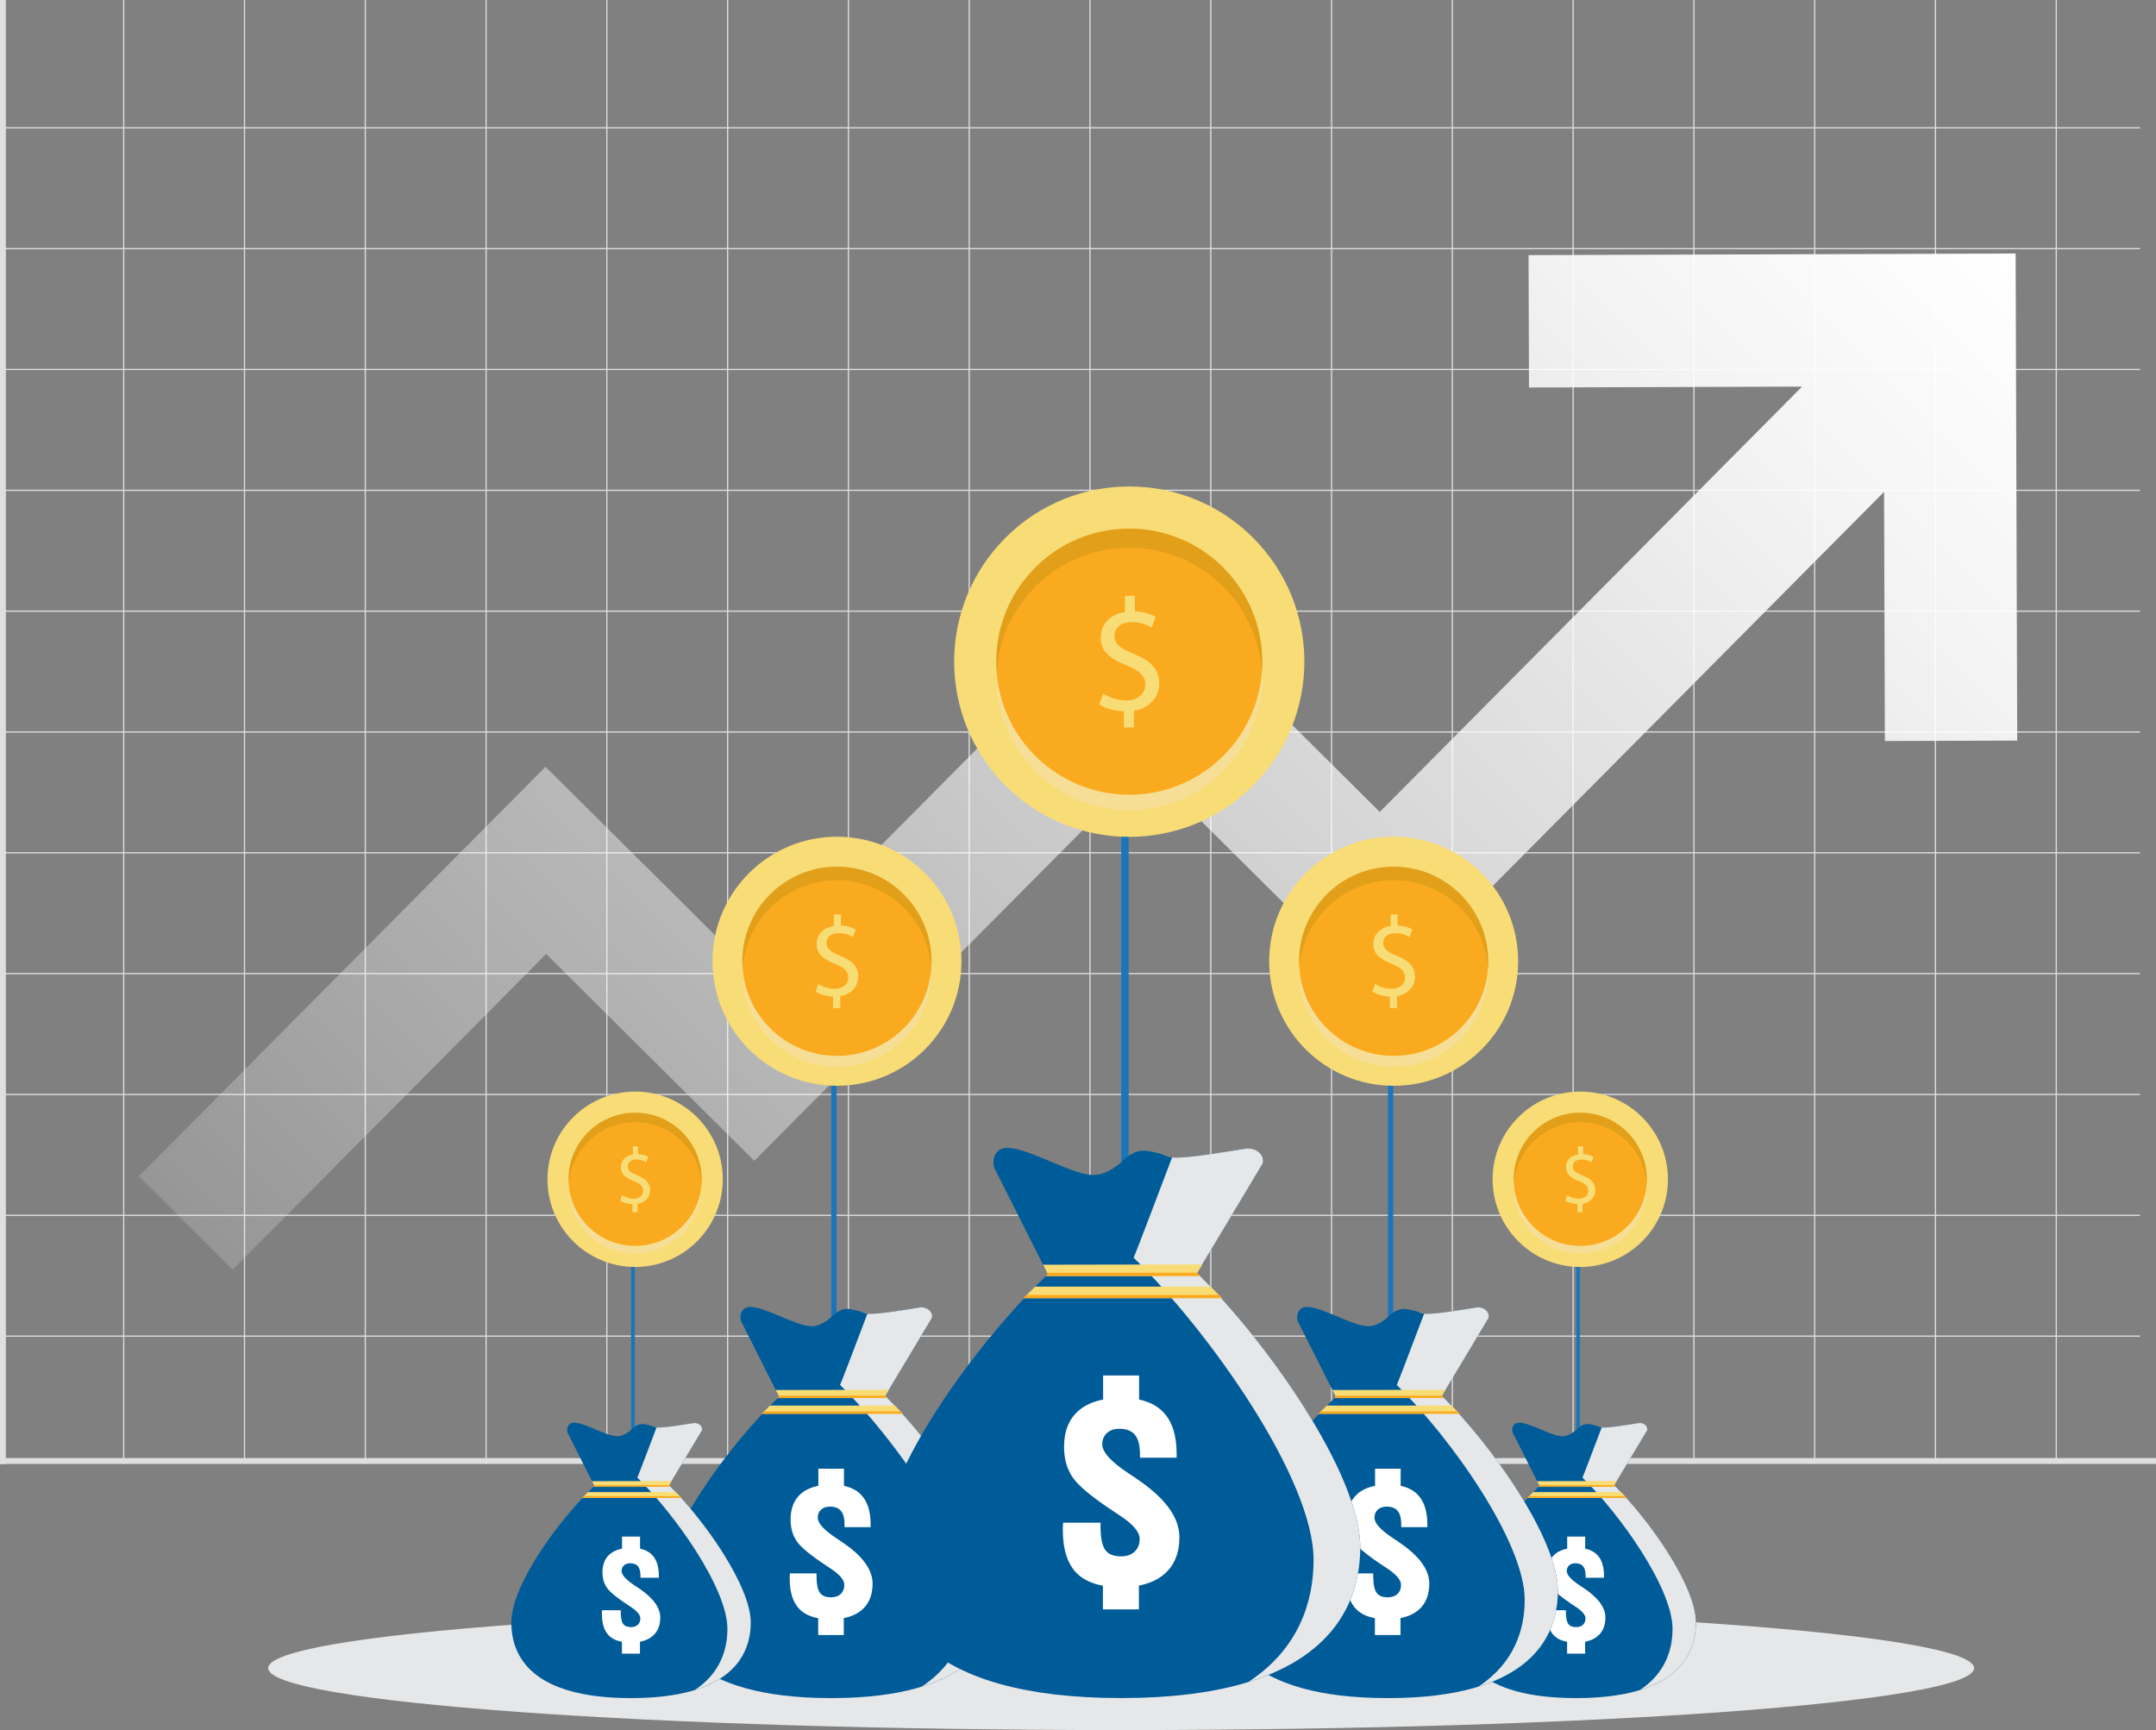 <svg width="329" height="264" viewBox="0 0 329 264" fill="none" xmlns="http://www.w3.org/2000/svg">
<rect x="0" y="0" width="329" height="264" fill="#808080" stroke="none"/>
<g opacity="0.75">
<path d="M326.57 19.41H0.449V19.594H326.57V19.41Z" fill="white"/>
<path d="M326.57 37.848H0.449V38.032H326.57V37.848Z" fill="white"/>
<path d="M326.57 56.288H0.449V56.472H326.57V56.288Z" fill="white"/>
<path d="M326.57 74.726H0.449V74.91H326.57V74.726Z" fill="white"/>
<path d="M326.57 93.164H0.449V93.348H326.57V93.164Z" fill="white"/>
<path d="M326.57 111.604H0.449V111.788H326.57V111.604Z" fill="white"/>
<path d="M326.57 130.042H0.449V130.226H326.57V130.042Z" fill="white"/>
<path d="M326.57 148.48H0.449V148.664H326.57V148.48Z" fill="white"/>
<path d="M326.57 166.918H0.449V167.102H326.57V166.918Z" fill="white"/>
<path d="M326.57 185.358H0.449V185.543H326.57V185.358Z" fill="white"/>
<path d="M326.57 203.796H0.449V203.981H326.57V203.796Z" fill="white"/>
<path d="M184.853 0H184.669V223.39H184.853V0Z" fill="white"/>
<path d="M166.422 0H166.238V223.39H166.422V0Z" fill="white"/>
<path d="M147.991 0H147.807V223.39H147.991V0Z" fill="white"/>
<path d="M129.558 0H129.374V223.39H129.558V0Z" fill="white"/>
<path d="M111.128 0H110.943V223.39H111.128V0Z" fill="white"/>
<path d="M92.697 0H92.513V223.39H92.697V0Z" fill="white"/>
<path d="M74.266 0H74.082V223.39H74.266V0Z" fill="white"/>
<path d="M55.834 0H55.649V223.39H55.834V0Z" fill="white"/>
<path d="M37.403 0H37.219V223.39H37.403V0Z" fill="white"/>
<path d="M18.972 0H18.788V223.39H18.972V0Z" fill="white"/>
<path d="M0.897 0H0V223.39H0.897V0Z" fill="white"/>
<path d="M329 222.493H0V223.39H329V222.493Z" fill="white"/>
<path d="M313.872 0H313.688V223.39H313.872V0Z" fill="white"/>
<path d="M295.441 0H295.257V223.39H295.441V0Z" fill="white"/>
<path d="M277.01 0H276.826V223.39H277.01V0Z" fill="white"/>
<path d="M258.578 0H258.394V223.39H258.578V0Z" fill="white"/>
<path d="M240.147 0H239.963V223.39H240.147V0Z" fill="white"/>
<path d="M221.716 0H221.532V223.39H221.716V0Z" fill="white"/>
<path d="M203.286 0H203.102V223.39H203.286V0Z" fill="white"/>
</g>
<path d="M233.254 38.927L233.32 59.131L274.988 58.995L210.546 123.895L174.798 88.369L115.007 148.566L83.248 117.003L21.176 179.508L35.502 193.745L83.34 145.574L115.101 177.136L174.893 116.939L210.638 152.466L287.503 75.057L287.628 113.076L307.824 113.01L307.58 38.684L233.254 38.927Z" fill="url(#paint0_linear_412_10477)"/>
<g style="mix-blend-mode:multiply">
<path d="M171.08 264C242.964 264 301.237 259.766 301.237 254.543C301.237 249.32 242.964 245.086 171.08 245.086C99.196 245.086 40.923 249.32 40.923 254.543C40.923 259.766 99.196 264 171.08 264Z" fill="#E6E7E8"/>
</g>
<path d="M127.651 164.955H126.847V208.43H127.651V164.955Z" fill="#1B75BB"/>
<path d="M127.717 165.688C138.209 165.688 146.714 157.179 146.714 146.684C146.714 136.188 138.209 127.68 127.717 127.68C117.226 127.68 108.721 136.188 108.721 146.684C108.721 157.179 117.226 165.688 127.717 165.688Z" fill="#F8DC76"/>
<path d="M142.148 148.349C142.148 156.321 135.686 162.785 127.717 162.785C119.748 162.785 113.286 156.321 113.286 148.349C113.286 148.07 113.293 147.792 113.31 147.515C113.742 155.105 120.027 161.118 127.717 161.118C135.407 161.118 141.692 155.105 142.124 147.515C142.141 147.794 142.148 148.072 142.148 148.349Z" fill="#F7DE96"/>
<path d="M142.124 147.515C141.692 155.105 135.408 161.118 127.717 161.118C120.027 161.118 113.743 155.105 113.311 147.515C113.743 139.932 120.027 133.912 127.717 133.912C135.408 133.912 141.692 139.932 142.124 147.515Z" fill="#FAAA1E"/>
<path d="M142.149 146.681C142.149 147.035 142.135 147.379 142.105 147.719C141.581 140.227 135.34 134.313 127.715 134.313C120.091 134.313 113.852 140.227 113.326 147.719C113.295 147.379 113.282 147.032 113.282 146.681C113.282 138.709 119.744 132.245 127.713 132.245C135.682 132.245 142.144 138.709 142.144 146.681H142.149Z" fill="#E19F1A"/>
<path d="M127.125 153.826V152.069C126.116 152.052 125.072 151.738 124.463 151.304L124.88 150.137C125.504 150.556 126.41 150.885 127.384 150.885C128.618 150.885 129.454 150.172 129.454 149.18C129.454 148.189 128.776 147.631 127.489 147.109C125.715 146.414 124.619 145.613 124.619 144.1C124.619 142.586 125.645 141.559 127.246 141.298V139.541H128.324V141.228C129.368 141.263 130.081 141.542 130.585 141.838L130.149 142.985C129.785 142.777 129.07 142.393 127.958 142.393C126.618 142.393 126.114 143.194 126.114 143.889C126.114 144.793 126.759 145.247 128.272 145.872C130.063 146.603 130.967 147.509 130.967 149.057C130.967 150.433 130.011 151.72 128.219 152.017V153.826H127.123H127.125Z" fill="#F8DC76"/>
<path d="M135.067 213.006C135.197 212.826 142.188 201.127 142.188 201.127C142.459 200.181 141.442 199.339 140.278 199.526C137.76 199.929 133.723 200.686 132.164 200.449C131.695 200.377 131.618 200.197 130.842 200.004C130 199.795 129.331 199.629 128.643 199.813C127.735 200.056 127.007 200.846 127.007 200.846C125.537 202.195 124.408 202.404 123.682 202.369C121.369 202.261 116.983 199.558 114.641 199.438C114.367 199.425 114.032 199.447 113.727 199.605C112.964 199.999 112.896 200.987 113.052 201.546L118.786 212.931C118.808 213.01 118.841 213.083 118.873 213.157C111.247 220.471 100.895 234.491 100.895 242.735C100.895 250.228 105.486 259.122 126.838 259.122C148.189 259.122 152.781 250.112 152.781 242.735C152.781 234.813 142.584 220.337 135.07 213.008L135.067 213.006Z" fill="#005C99"/>
<path d="M114.284 199.444C114.137 199.46 113.983 199.495 113.834 199.554C113.977 199.528 114.126 199.49 114.284 199.444Z" fill="#383D49"/>
<g style="mix-blend-mode:multiply">
<path d="M135.067 213.006C135.196 212.826 142.187 201.127 142.187 201.127C142.459 200.182 141.441 199.339 140.277 199.526C137.867 199.912 133.85 200.611 132.365 200.464C130.966 204.161 128.298 211.196 128.192 211.343C136.475 219.42 147.715 235.382 147.715 244.112C147.715 248.653 146.134 253.751 140.645 257.371C150.314 254.392 152.778 248.129 152.778 242.735C152.778 234.813 142.582 220.337 135.067 213.008V213.006Z" fill="#E6E7E8"/>
</g>
<path d="M135.401 213.333C135.289 213.223 135.177 213.113 135.068 213.006C135.09 212.975 135.237 212.791 135.631 212.076L118.367 212.106L118.782 212.927C118.804 213.006 118.836 213.078 118.869 213.153C118.808 213.212 118.747 213.273 118.685 213.33H135.401V213.333Z" fill="#F8DC76"/>
<path d="M137.778 215.737C137.366 215.309 136.956 214.888 136.552 214.48H117.503C117.089 214.888 116.668 215.309 116.242 215.737H137.778Z" fill="#F8DC76"/>
<path d="M118.799 212.973C118.818 213.035 118.842 213.094 118.869 213.153C118.807 213.212 118.746 213.274 118.685 213.331H135.4C135.289 213.221 135.177 213.111 135.067 213.004C135.067 213.002 135.078 212.982 135.082 212.973H118.801H118.799Z" fill="#FAAA1E"/>
<path d="M137.429 215.379H116.602C116.481 215.5 116.363 215.616 116.242 215.737H137.778C137.659 215.614 137.545 215.5 137.429 215.379Z" fill="#FAAA1E"/>
<path d="M128.443 235.276C128.43 235.27 128.417 235.257 128.41 235.243C128.228 235.134 127.98 234.969 127.669 234.756C125.744 233.488 124.787 232.433 124.787 231.589C124.787 231.082 124.956 230.678 125.294 230.365C125.625 230.06 126.075 229.902 126.64 229.902C127.414 229.902 127.98 230.123 128.338 230.566C128.702 231.016 128.877 231.712 128.877 232.668V233.039H132.857V232.635C132.857 230.599 132.364 229.077 131.375 228.068C130.726 227.401 129.859 226.958 128.783 226.73V224.119H124.88V226.73C123.807 226.94 122.93 227.333 122.248 227.912C121.176 228.822 120.641 230.143 120.641 231.874C120.641 233.168 120.952 234.274 121.59 235.193C122.222 236.116 123.724 237.354 126.079 238.902C126.202 238.988 126.366 239.091 126.566 239.227C128.088 240.203 128.842 241.074 128.842 241.835C128.842 242.421 128.66 242.884 128.296 243.228C127.932 243.573 127.436 243.742 126.82 243.742C126 243.742 125.428 243.5 125.097 243.027C124.766 242.546 124.597 241.68 124.597 240.425V240.087H120.538C120.538 240.179 120.531 240.302 120.518 240.471C120.511 240.64 120.505 240.763 120.505 240.842C120.505 242.989 121.011 244.571 122.027 245.578C122.715 246.262 123.66 246.705 124.855 246.927V249.494H128.759V246.914C129.868 246.699 130.783 246.291 131.497 245.681C132.603 244.738 133.155 243.397 133.155 241.666C133.155 239.499 131.587 237.371 128.441 235.276H128.443Z" fill="white"/>
<path d="M241.097 192.817H240.531V223.428H241.097V192.817Z" fill="#1B75BB"/>
<path d="M241.145 193.332C248.532 193.332 254.521 187.341 254.521 179.951C254.521 172.56 248.532 166.569 241.145 166.569C233.757 166.569 227.769 172.56 227.769 179.951C227.769 187.341 233.757 193.332 241.145 193.332Z" fill="#F8DC76"/>
<path d="M251.306 181.125C251.306 186.738 246.756 191.29 241.145 191.29C235.533 191.29 230.983 186.738 230.983 181.125C230.983 180.929 230.988 180.732 231.001 180.537C231.306 185.88 235.729 190.114 241.145 190.114C246.561 190.114 250.984 185.88 251.289 180.537C251.302 180.732 251.306 180.929 251.306 181.125Z" fill="#F7DE96"/>
<path d="M251.289 180.537C250.984 185.88 246.561 190.114 241.145 190.114C235.729 190.114 231.306 185.88 231.001 180.537C231.306 175.197 235.729 170.959 241.145 170.959C246.561 170.959 250.984 175.197 251.289 180.537Z" fill="#FAAA1E"/>
<path d="M251.306 179.951C251.306 180.199 251.298 180.442 251.276 180.681C250.905 175.408 246.513 171.242 241.145 171.242C235.777 171.242 231.382 175.405 231.014 180.681C230.992 180.442 230.983 180.199 230.983 179.951C230.983 174.337 235.533 169.785 241.145 169.785C246.756 169.785 251.306 174.337 251.306 179.951Z" fill="#E19F1A"/>
<path d="M240.728 184.981V183.744C240.018 183.731 239.283 183.511 238.854 183.204L239.147 182.384C239.588 182.678 240.226 182.91 240.91 182.91C241.781 182.91 242.369 182.408 242.369 181.71C242.369 181.013 241.891 180.62 240.985 180.251C239.735 179.762 238.965 179.198 238.965 178.132C238.965 177.066 239.687 176.344 240.814 176.16V174.923H241.573V176.112C242.307 176.136 242.809 176.333 243.165 176.542L242.858 177.351C242.601 177.204 242.099 176.934 241.314 176.934C240.371 176.934 240.016 177.498 240.016 177.987C240.016 178.624 240.47 178.944 241.535 179.385C242.796 179.9 243.434 180.537 243.434 181.627C243.434 182.594 242.761 183.5 241.5 183.711V184.985H240.728V184.981Z" fill="#F8DC76"/>
<path d="M246.32 226.65C246.41 226.523 251.333 218.286 251.333 218.286C251.523 217.621 250.806 217.027 249.988 217.158C248.214 217.441 245.375 217.976 244.276 217.807C243.945 217.757 243.892 217.63 243.344 217.494C242.752 217.347 242.281 217.231 241.796 217.36C241.158 217.531 240.645 218.088 240.645 218.088C239.61 219.038 238.816 219.185 238.303 219.161C236.676 219.086 233.586 217.182 231.937 217.097C231.744 217.086 231.507 217.101 231.292 217.213C230.755 217.492 230.707 218.187 230.817 218.58L234.854 226.595C234.869 226.65 234.893 226.703 234.915 226.756C229.545 231.906 222.256 241.776 222.256 247.582C222.256 252.858 225.488 259.121 240.524 259.121C255.56 259.121 258.793 252.777 258.793 247.582C258.793 242.006 251.613 231.812 246.322 226.652L246.32 226.65Z" fill="#005C99"/>
<path d="M231.685 217.101C231.582 217.112 231.474 217.136 231.369 217.18C231.468 217.163 231.575 217.136 231.685 217.101Z" fill="#383D49"/>
<g style="mix-blend-mode:multiply">
<path d="M246.32 226.65C246.41 226.523 251.333 218.286 251.333 218.286C251.524 217.621 250.807 217.026 249.989 217.158C248.292 217.43 245.463 217.924 244.417 217.818C243.432 220.42 241.553 225.373 241.479 225.477C247.309 231.165 255.225 242.401 255.225 248.55C255.225 251.746 254.111 255.337 250.248 257.886C257.056 255.789 258.791 251.38 258.791 247.58C258.791 242.004 251.612 231.81 246.32 226.65Z" fill="#E6E7E8"/>
</g>
<path d="M246.553 226.881C246.474 226.804 246.395 226.725 246.318 226.65C246.334 226.628 246.437 226.499 246.715 225.997L234.561 226.019L234.852 226.598C234.868 226.652 234.892 226.705 234.914 226.758C234.87 226.799 234.826 226.841 234.784 226.883H246.553V226.881Z" fill="#F8DC76"/>
<path d="M248.228 228.572C247.939 228.271 247.649 227.975 247.364 227.688H233.951C233.659 227.975 233.361 228.271 233.062 228.572H248.226H248.228Z" fill="#F8DC76"/>
<path d="M234.865 226.628C234.881 226.67 234.896 226.714 234.914 226.756C234.87 226.797 234.826 226.839 234.784 226.881H246.553C246.474 226.804 246.395 226.725 246.318 226.65C246.318 226.65 246.325 226.635 246.329 226.628H234.865Z" fill="#FAAA1E"/>
<path d="M247.982 228.32H233.319C233.233 228.405 233.15 228.487 233.066 228.572H248.23C248.146 228.487 248.065 228.405 247.984 228.32H247.982Z" fill="#FAAA1E"/>
<path d="M241.656 242.331C241.656 242.331 241.639 242.318 241.634 242.309C241.507 242.232 241.332 242.116 241.112 241.964C239.757 241.072 239.084 240.328 239.084 239.733C239.084 239.376 239.202 239.093 239.441 238.871C239.676 238.656 239.992 238.547 240.389 238.547C240.935 238.547 241.332 238.702 241.584 239.014C241.84 239.33 241.963 239.821 241.963 240.495V240.756H244.766V240.473C244.766 239.038 244.417 237.967 243.722 237.257C243.266 236.787 242.654 236.476 241.897 236.313V234.475H239.15V236.313C238.395 236.463 237.777 236.739 237.297 237.147C236.54 237.788 236.165 238.718 236.165 239.937C236.165 240.85 236.385 241.629 236.834 242.274C237.279 242.925 238.336 243.794 239.994 244.884C240.082 244.943 240.196 245.018 240.338 245.112C241.411 245.799 241.941 246.413 241.941 246.948C241.941 247.361 241.814 247.686 241.557 247.929C241.301 248.173 240.952 248.291 240.518 248.291C239.941 248.291 239.538 248.122 239.305 247.786C239.071 247.446 238.952 246.839 238.952 245.955V245.716H236.095C236.095 245.779 236.091 245.867 236.082 245.985C236.078 246.104 236.073 246.192 236.073 246.246C236.073 247.758 236.431 248.872 237.146 249.581C237.63 250.061 238.297 250.375 239.137 250.531V252.338H241.884V250.522C242.665 250.371 243.31 250.083 243.812 249.653C244.59 248.989 244.98 248.045 244.98 246.826C244.98 245.301 243.878 243.803 241.661 242.326L241.656 242.331Z" fill="white"/>
<path d="M96.872 192.817H96.307V223.428H96.872V192.817Z" fill="#1B75BB"/>
<path d="M96.918 193.332C104.306 193.332 110.294 187.341 110.294 179.951C110.294 172.56 104.306 166.569 96.918 166.569C89.531 166.569 83.542 172.56 83.542 179.951C83.542 187.341 89.531 193.332 96.918 193.332Z" fill="#F8DC76"/>
<path d="M107.08 181.125C107.08 186.738 102.53 191.29 96.918 191.29C91.307 191.29 86.757 186.738 86.757 181.125C86.757 180.929 86.761 180.732 86.774 180.537C87.079 185.88 91.502 190.114 96.918 190.114C102.335 190.114 106.758 185.88 107.062 180.537C107.076 180.732 107.08 180.929 107.08 181.125Z" fill="#F7DE96"/>
<path d="M107.062 180.537C106.758 185.88 102.335 190.114 96.918 190.114C91.502 190.114 87.079 185.88 86.774 180.537C87.079 175.197 91.502 170.959 96.918 170.959C102.335 170.959 106.758 175.197 107.062 180.537Z" fill="#FAAA1E"/>
<path d="M107.08 179.951C107.08 180.199 107.071 180.442 107.049 180.681C106.679 175.408 102.286 171.242 96.918 171.242C91.55 171.242 87.156 175.405 86.787 180.681C86.766 180.442 86.757 180.199 86.757 179.951C86.757 174.337 91.307 169.785 96.918 169.785C102.53 169.785 107.08 174.337 107.08 179.951Z" fill="#E19F1A"/>
<path d="M96.502 184.981V183.744C95.791 183.731 95.056 183.511 94.629 183.204L94.923 182.384C95.364 182.678 96.002 182.91 96.686 182.91C97.556 182.91 98.144 182.408 98.144 181.71C98.144 181.013 97.666 180.62 96.76 180.251C95.51 179.762 94.741 179.198 94.741 178.132C94.741 177.066 95.462 176.344 96.589 176.16V174.923H97.348V176.112C98.083 176.136 98.585 176.333 98.94 176.542L98.633 177.351C98.376 177.204 97.874 176.934 97.089 176.934C96.146 176.934 95.791 177.498 95.791 177.987C95.791 178.624 96.245 178.944 97.311 179.385C98.572 179.9 99.21 180.537 99.21 181.627C99.21 182.594 98.537 183.5 97.276 183.711V184.985H96.504L96.502 184.981Z" fill="#F8DC76"/>
<path d="M102.093 226.65C102.183 226.523 107.106 218.286 107.106 218.286C107.297 217.621 106.58 217.027 105.762 217.158C103.988 217.441 101.148 217.976 100.05 217.807C99.719 217.757 99.666 217.63 99.118 217.494C98.526 217.347 98.054 217.231 97.57 217.36C96.931 217.531 96.418 218.088 96.418 218.088C95.383 219.038 94.59 219.185 94.076 219.161C92.449 219.086 89.36 217.182 87.711 217.097C87.518 217.086 87.281 217.101 87.066 217.213C86.529 217.492 86.48 218.187 86.59 218.58L90.627 226.595C90.642 226.65 90.666 226.703 90.689 226.756C85.318 231.906 78.029 241.776 78.029 247.582C78.029 252.858 81.261 259.121 96.298 259.121C111.334 259.121 114.566 252.777 114.566 247.582C114.566 242.006 107.387 231.812 102.096 226.652L102.093 226.65Z" fill="#005C99"/>
<path d="M87.46 217.101C87.357 217.112 87.25 217.136 87.144 217.18C87.243 217.163 87.351 217.136 87.46 217.101Z" fill="#383D49"/>
<g style="mix-blend-mode:multiply">
<path d="M102.093 226.65C102.183 226.523 107.106 218.286 107.106 218.286C107.296 217.621 106.579 217.026 105.761 217.158C104.064 217.43 101.235 217.924 100.189 217.818C99.205 220.42 97.326 225.373 97.251 225.477C103.082 231.165 110.998 242.401 110.998 248.55C110.998 251.746 109.884 255.337 106.02 257.886C112.829 255.789 114.563 251.38 114.563 247.58C114.563 242.004 107.384 231.81 102.093 226.65Z" fill="#E6E7E8"/>
</g>
<path d="M102.328 226.881C102.25 226.804 102.171 226.725 102.094 226.65C102.109 226.628 102.212 226.499 102.491 225.997L90.336 226.019L90.628 226.598C90.643 226.652 90.667 226.705 90.689 226.758C90.645 226.799 90.601 226.841 90.56 226.883H102.328V226.881Z" fill="#F8DC76"/>
<path d="M104.003 228.572C103.714 228.271 103.425 227.975 103.139 227.688H89.726C89.434 227.975 89.136 228.271 88.838 228.572H104.001H104.003Z" fill="#F8DC76"/>
<path d="M90.641 226.628C90.656 226.67 90.671 226.714 90.689 226.756C90.645 226.797 90.601 226.839 90.56 226.881H102.328C102.249 226.804 102.171 226.725 102.094 226.65C102.094 226.65 102.1 226.635 102.105 226.628H90.641Z" fill="#FAAA1E"/>
<path d="M103.757 228.32H89.094C89.008 228.405 88.925 228.487 88.842 228.572H104.005C103.922 228.487 103.841 228.405 103.76 228.32H103.757Z" fill="#FAAA1E"/>
<path d="M97.43 242.331C97.43 242.331 97.412 242.318 97.408 242.309C97.281 242.232 97.105 242.116 96.886 241.964C95.531 241.072 94.857 240.328 94.857 239.733C94.857 239.376 94.976 239.093 95.215 238.871C95.45 238.656 95.765 238.547 96.162 238.547C96.708 238.547 97.105 238.702 97.357 239.014C97.614 239.33 97.737 239.821 97.737 240.495V240.756H100.539V240.473C100.539 239.038 100.19 237.967 99.495 237.257C99.039 236.787 98.427 236.476 97.671 236.313V234.475H94.923V236.313C94.169 236.463 93.55 236.739 93.07 237.147C92.314 237.788 91.939 238.718 91.939 239.937C91.939 240.85 92.158 241.629 92.608 242.274C93.053 242.925 94.11 243.794 95.767 244.884C95.855 244.943 95.969 245.018 96.112 245.112C97.184 245.799 97.715 246.413 97.715 246.948C97.715 247.361 97.588 247.686 97.331 247.929C97.074 248.173 96.726 248.291 96.291 248.291C95.715 248.291 95.311 248.122 95.079 247.786C94.844 247.446 94.726 246.839 94.726 245.955V245.716H91.869C91.869 245.779 91.864 245.867 91.856 245.985C91.851 246.104 91.847 246.192 91.847 246.246C91.847 247.758 92.204 248.872 92.919 249.581C93.404 250.061 94.07 250.375 94.91 250.531V252.338H97.658V250.522C98.438 250.371 99.083 250.083 99.585 249.653C100.364 248.989 100.754 248.045 100.754 246.826C100.754 245.301 99.651 243.803 97.434 242.326L97.43 242.331Z" fill="white"/>
<path d="M212.602 164.955H211.797V208.43H212.602V164.955Z" fill="#1B75BB"/>
<path d="M212.669 165.688C223.161 165.688 231.666 157.179 231.666 146.684C231.666 136.188 223.161 127.68 212.669 127.68C202.178 127.68 193.673 136.188 193.673 146.684C193.673 157.179 202.178 165.688 212.669 165.688Z" fill="#F8DC76"/>
<path d="M227.1 148.349C227.1 156.321 220.638 162.785 212.669 162.785C204.701 162.785 198.238 156.321 198.238 148.349C198.238 148.07 198.245 147.792 198.262 147.515C198.694 155.105 204.977 161.118 212.669 161.118C220.362 161.118 226.644 155.105 227.076 147.515C227.094 147.794 227.1 148.072 227.1 148.349Z" fill="#F7DE96"/>
<path d="M227.076 147.515C226.644 155.105 220.36 161.118 212.67 161.118C204.979 161.118 198.695 155.105 198.263 147.515C198.695 139.932 204.977 133.912 212.67 133.912C220.362 133.912 226.644 139.932 227.076 147.515Z" fill="#FAAA1E"/>
<path d="M227.101 146.681C227.101 147.035 227.088 147.379 227.057 147.719C226.533 140.227 220.292 134.313 212.668 134.313C205.043 134.313 198.805 140.227 198.278 147.719C198.248 147.379 198.234 147.032 198.234 146.681C198.234 138.709 204.697 132.245 212.665 132.245C220.634 132.245 227.096 138.709 227.096 146.681H227.101Z" fill="#E19F1A"/>
<path d="M212.077 153.826V152.069C211.068 152.052 210.025 151.738 209.415 151.304L209.832 150.137C210.457 150.556 211.362 150.885 212.336 150.885C213.57 150.885 214.406 150.172 214.406 149.18C214.406 148.189 213.728 147.631 212.441 147.109C210.667 146.414 209.571 145.613 209.571 144.1C209.571 142.586 210.597 141.559 212.198 141.298V139.541H213.274V141.228C214.318 141.263 215.031 141.542 215.535 141.838L215.099 142.985C214.735 142.777 214.022 142.393 212.908 142.393C211.568 142.393 211.064 143.194 211.064 143.889C211.064 144.793 211.709 145.247 213.222 145.872C215.013 146.603 215.917 147.509 215.917 149.057C215.917 150.433 214.961 151.72 213.169 152.017V153.826H212.073H212.077Z" fill="#F8DC76"/>
<path d="M220.018 213.006C220.147 212.826 227.138 201.127 227.138 201.127C227.41 200.181 226.392 199.339 225.228 199.526C222.71 199.929 218.673 200.686 217.114 200.449C216.645 200.377 216.568 200.197 215.792 200.004C214.95 199.795 214.281 199.629 213.593 199.813C212.685 200.056 211.957 200.846 211.957 200.846C210.488 202.195 209.361 202.404 208.633 202.369C206.319 202.261 201.933 199.558 199.592 199.438C199.317 199.425 198.982 199.447 198.677 199.605C197.914 199.999 197.846 200.987 198.002 201.546L203.736 212.931C203.758 213.01 203.791 213.083 203.824 213.157C196.197 220.471 185.845 234.491 185.845 242.735C185.845 250.228 190.436 259.122 211.788 259.122C233.14 259.122 237.731 250.112 237.731 242.735C237.731 234.813 227.535 220.337 220.02 213.008L220.018 213.006Z" fill="#005C99"/>
<path d="M199.237 199.444C199.09 199.46 198.936 199.495 198.787 199.554C198.93 199.528 199.079 199.49 199.237 199.444Z" fill="#383D49"/>
<g style="mix-blend-mode:multiply">
<path d="M220.018 213.006C220.147 212.826 227.138 201.127 227.138 201.127C227.41 200.182 226.393 199.339 225.228 199.526C222.818 199.912 218.801 200.611 217.317 200.464C215.917 204.161 213.249 211.196 213.144 211.343C221.426 219.42 232.666 235.382 232.666 244.112C232.666 248.653 231.085 253.751 225.597 257.371C235.265 254.392 237.729 248.129 237.729 242.735C237.729 234.813 227.533 220.337 220.018 213.008V213.006Z" fill="#E6E7E8"/>
</g>
<path d="M220.35 213.333C220.238 213.223 220.127 213.113 220.017 213.006C220.039 212.975 220.186 212.791 220.58 212.076L203.316 212.106L203.731 212.927C203.753 213.006 203.786 213.078 203.819 213.153C203.757 213.212 203.696 213.273 203.634 213.33H220.35V213.333Z" fill="#F8DC76"/>
<path d="M222.73 215.737C222.318 215.309 221.908 214.888 221.504 214.48H202.455C202.041 214.888 201.62 215.309 201.194 215.737H222.73Z" fill="#F8DC76"/>
<path d="M203.752 212.973C203.771 213.035 203.796 213.094 203.822 213.153C203.76 213.212 203.699 213.274 203.638 213.331H220.354C220.242 213.221 220.13 213.111 220.02 213.004C220.02 213.002 220.031 212.982 220.036 212.973H203.754H203.752Z" fill="#FAAA1E"/>
<path d="M222.379 215.379H201.552C201.431 215.5 201.313 215.616 201.192 215.737H222.728C222.61 215.614 222.496 215.5 222.379 215.379Z" fill="#FAAA1E"/>
<path d="M213.395 235.276C213.382 235.27 213.369 235.257 213.362 235.243C213.18 235.134 212.932 234.969 212.621 234.756C210.696 233.488 209.74 232.433 209.74 231.589C209.74 231.082 209.908 230.678 210.246 230.365C210.577 230.06 211.027 229.902 211.593 229.902C212.367 229.902 212.932 230.123 213.29 230.566C213.654 231.016 213.829 231.712 213.829 232.668V233.039H217.809V232.635C217.809 230.599 217.316 229.077 216.327 228.068C215.678 227.401 214.812 226.958 213.735 226.73V224.119H209.832V226.73C208.759 226.94 207.882 227.333 207.2 227.912C206.128 228.822 205.593 230.143 205.593 231.874C205.593 233.168 205.904 234.274 206.542 235.193C207.174 236.116 208.676 237.354 211.031 238.902C211.154 238.988 211.318 239.091 211.518 239.227C213.04 240.203 213.794 241.074 213.794 241.835C213.794 242.421 213.612 242.884 213.248 243.228C212.884 243.573 212.389 243.742 211.772 243.742C210.952 243.742 210.38 243.5 210.049 243.027C209.718 242.546 209.549 241.68 209.549 240.425V240.087H205.49C205.49 240.179 205.483 240.302 205.47 240.471C205.464 240.64 205.457 240.763 205.457 240.842C205.457 242.989 205.964 244.571 206.979 245.578C207.667 246.262 208.612 246.705 209.808 246.927V249.494H213.711V246.914C214.82 246.699 215.735 246.291 216.45 245.681C217.555 244.738 218.107 243.397 218.107 241.666C218.107 239.499 216.54 237.371 213.393 235.276H213.395Z" fill="white"/>
<path d="M172.229 126.67H171.098V187.824H172.229V126.67Z" fill="#1B75BB"/>
<path d="M191.22 119.868C201.655 109.428 201.655 92.502 191.22 82.063C180.784 71.623 163.865 71.623 153.429 82.063C142.994 92.502 142.994 109.428 153.429 119.868C163.865 130.308 180.784 130.308 191.22 119.868Z" fill="#F8DC76"/>
<path d="M192.622 103.312C192.622 114.526 183.533 123.619 172.323 123.619C161.114 123.619 152.024 114.526 152.024 103.312C152.024 102.921 152.033 102.529 152.059 102.138C152.667 112.815 161.506 121.272 172.326 121.272C183.145 121.272 191.982 112.813 192.592 102.138C192.618 102.529 192.627 102.921 192.627 103.312H192.622Z" fill="#F7DE96"/>
<path d="M192.588 102.138C191.98 112.815 183.141 121.272 172.322 121.272C161.502 121.272 152.665 112.813 152.056 102.138C152.663 91.47 161.502 83.005 172.322 83.005C183.141 83.005 191.978 91.472 192.588 102.138Z" fill="#FAAA1E"/>
<path d="M192.623 100.965C192.623 101.461 192.605 101.948 192.561 102.426C191.822 91.889 183.047 83.569 172.322 83.569C161.597 83.569 152.821 91.889 152.082 102.426C152.038 101.948 152.021 101.461 152.021 100.965C152.021 89.751 161.11 80.658 172.319 80.658C183.529 80.658 192.618 89.751 192.618 100.965H192.623Z" fill="#E19F1A"/>
<path d="M171.49 111.014V108.542C170.071 108.517 168.602 108.077 167.747 107.465L168.335 105.824C169.216 106.412 170.488 106.877 171.859 106.877C173.595 106.877 174.771 105.874 174.771 104.479C174.771 103.084 173.817 102.301 172.006 101.566C169.51 100.587 167.969 99.462 167.969 97.332C167.969 95.202 169.411 93.758 171.663 93.39V90.918H173.179V93.291C174.648 93.339 175.65 93.732 176.36 94.149L175.749 95.763C175.236 95.469 174.233 94.932 172.668 94.932C170.784 94.932 170.074 96.057 170.074 97.036C170.074 98.308 170.979 98.944 173.109 99.826C175.628 100.855 176.9 102.127 176.9 104.306C176.9 106.24 175.554 108.05 173.034 108.467V111.012H171.492L171.49 111.014Z" fill="#F8DC76"/>
<path d="M182.66 194.256C182.842 194.004 192.675 177.547 192.675 177.547C193.057 176.217 191.625 175.031 189.989 175.294C186.447 175.862 180.77 176.926 178.577 176.593C177.917 176.492 177.81 176.237 176.716 175.965C175.532 175.671 174.591 175.436 173.622 175.698C172.345 176.04 171.321 177.152 171.321 177.152C169.253 179.049 167.668 179.341 166.644 179.293C163.392 179.142 157.221 175.34 153.926 175.171C153.542 175.151 153.068 175.182 152.638 175.404C151.566 175.959 151.47 177.347 151.687 178.133L159.752 194.146C159.783 194.256 159.831 194.359 159.875 194.465C149.147 204.753 134.585 224.472 134.585 236.068C134.585 246.609 141.043 259.117 171.078 259.117C201.113 259.117 207.571 246.444 207.571 236.068C207.571 224.926 193.228 204.562 182.66 194.254V194.256Z" fill="#005C99"/>
<path d="M153.427 175.182C153.219 175.204 153.006 175.252 152.796 175.338C152.995 175.303 153.206 175.25 153.427 175.182Z" fill="#383D49"/>
<g style="mix-blend-mode:multiply">
<path d="M182.66 194.256C182.842 194.004 192.674 177.547 192.674 177.547C193.056 176.218 191.624 175.031 189.988 175.294C186.598 175.836 180.949 176.823 178.857 176.615C176.891 181.814 173.134 191.71 172.987 191.916C184.638 203.279 200.448 225.727 200.448 238.01C200.448 244.396 198.224 251.567 190.504 256.66C204.103 252.471 207.57 243.661 207.57 236.073C207.57 224.931 193.227 204.567 182.66 194.259V194.256Z" fill="#E6E7E8"/>
</g>
<path d="M183.129 194.714C182.974 194.561 182.816 194.405 182.662 194.254C182.693 194.212 182.899 193.951 183.456 192.946L159.173 192.988L159.754 194.144C159.785 194.254 159.833 194.357 159.877 194.462C159.791 194.545 159.704 194.631 159.616 194.714H183.129Z" fill="#F8DC76"/>
<path d="M186.473 198.097C185.894 197.494 185.318 196.904 184.75 196.329H157.956C157.372 196.904 156.78 197.494 156.182 198.097H186.473Z" fill="#F8DC76"/>
<path d="M159.778 194.212C159.806 194.297 159.839 194.381 159.874 194.464C159.789 194.548 159.701 194.633 159.613 194.716H183.127C182.971 194.563 182.813 194.407 182.66 194.256C182.662 194.251 182.675 194.225 182.68 194.212H159.778Z" fill="#FAAA1E"/>
<path d="M185.982 197.592H156.688C156.519 197.761 156.353 197.926 156.182 198.097H186.473C186.309 197.926 186.147 197.763 185.982 197.592Z" fill="#FAAA1E"/>
<path d="M173.343 225.584C173.326 225.576 173.306 225.556 173.297 225.538C173.04 225.382 172.694 225.154 172.253 224.852C169.545 223.066 168.201 221.585 168.201 220.394C168.201 219.681 168.438 219.113 168.914 218.674C169.381 218.244 170.012 218.025 170.808 218.025C171.896 218.025 172.692 218.336 173.196 218.959C173.709 219.591 173.955 220.57 173.955 221.916V222.439H179.553V221.87C179.553 219.005 178.858 216.864 177.468 215.445C176.553 214.508 175.334 213.883 173.821 213.563V209.891H168.333V213.563C166.824 213.859 165.589 214.414 164.631 215.226C163.122 216.507 162.372 218.365 162.372 220.8C162.372 222.621 162.811 224.176 163.708 225.468C164.596 226.767 166.708 228.506 170.021 230.685C170.194 230.803 170.424 230.95 170.707 231.143C172.848 232.516 173.909 233.743 173.909 234.813C173.909 235.638 173.652 236.287 173.141 236.772C172.628 237.257 171.933 237.496 171.065 237.496C169.911 237.496 169.107 237.158 168.64 236.489C168.172 235.811 167.936 234.594 167.936 232.828V232.352H162.228C162.228 232.479 162.219 232.655 162.199 232.892C162.19 233.128 162.182 233.304 162.182 233.414C162.182 236.434 162.894 238.659 164.322 240.076C165.289 241.037 166.622 241.662 168.302 241.973V245.584H173.79V241.956C175.35 241.653 176.637 241.081 177.641 240.221C179.196 238.893 179.974 237.009 179.974 234.574C179.974 231.527 177.77 228.533 173.341 225.586L173.343 225.584Z" fill="white"/>
<defs>
<linearGradient id="paint0_linear_412_10477" x1="33.961" y1="273.048" x2="289.804" y2="20.902" gradientUnits="userSpaceOnUse">
<stop stop-color="white" stop-opacity="0"/>
<stop offset="0.24" stop-color="white" stop-opacity="0.27"/>
<stop offset="0.61" stop-color="white" stop-opacity="0.66"/>
<stop offset="0.87" stop-color="white" stop-opacity="0.91"/>
<stop offset="1" stop-color="white"/>
</linearGradient>
</defs>
</svg>
